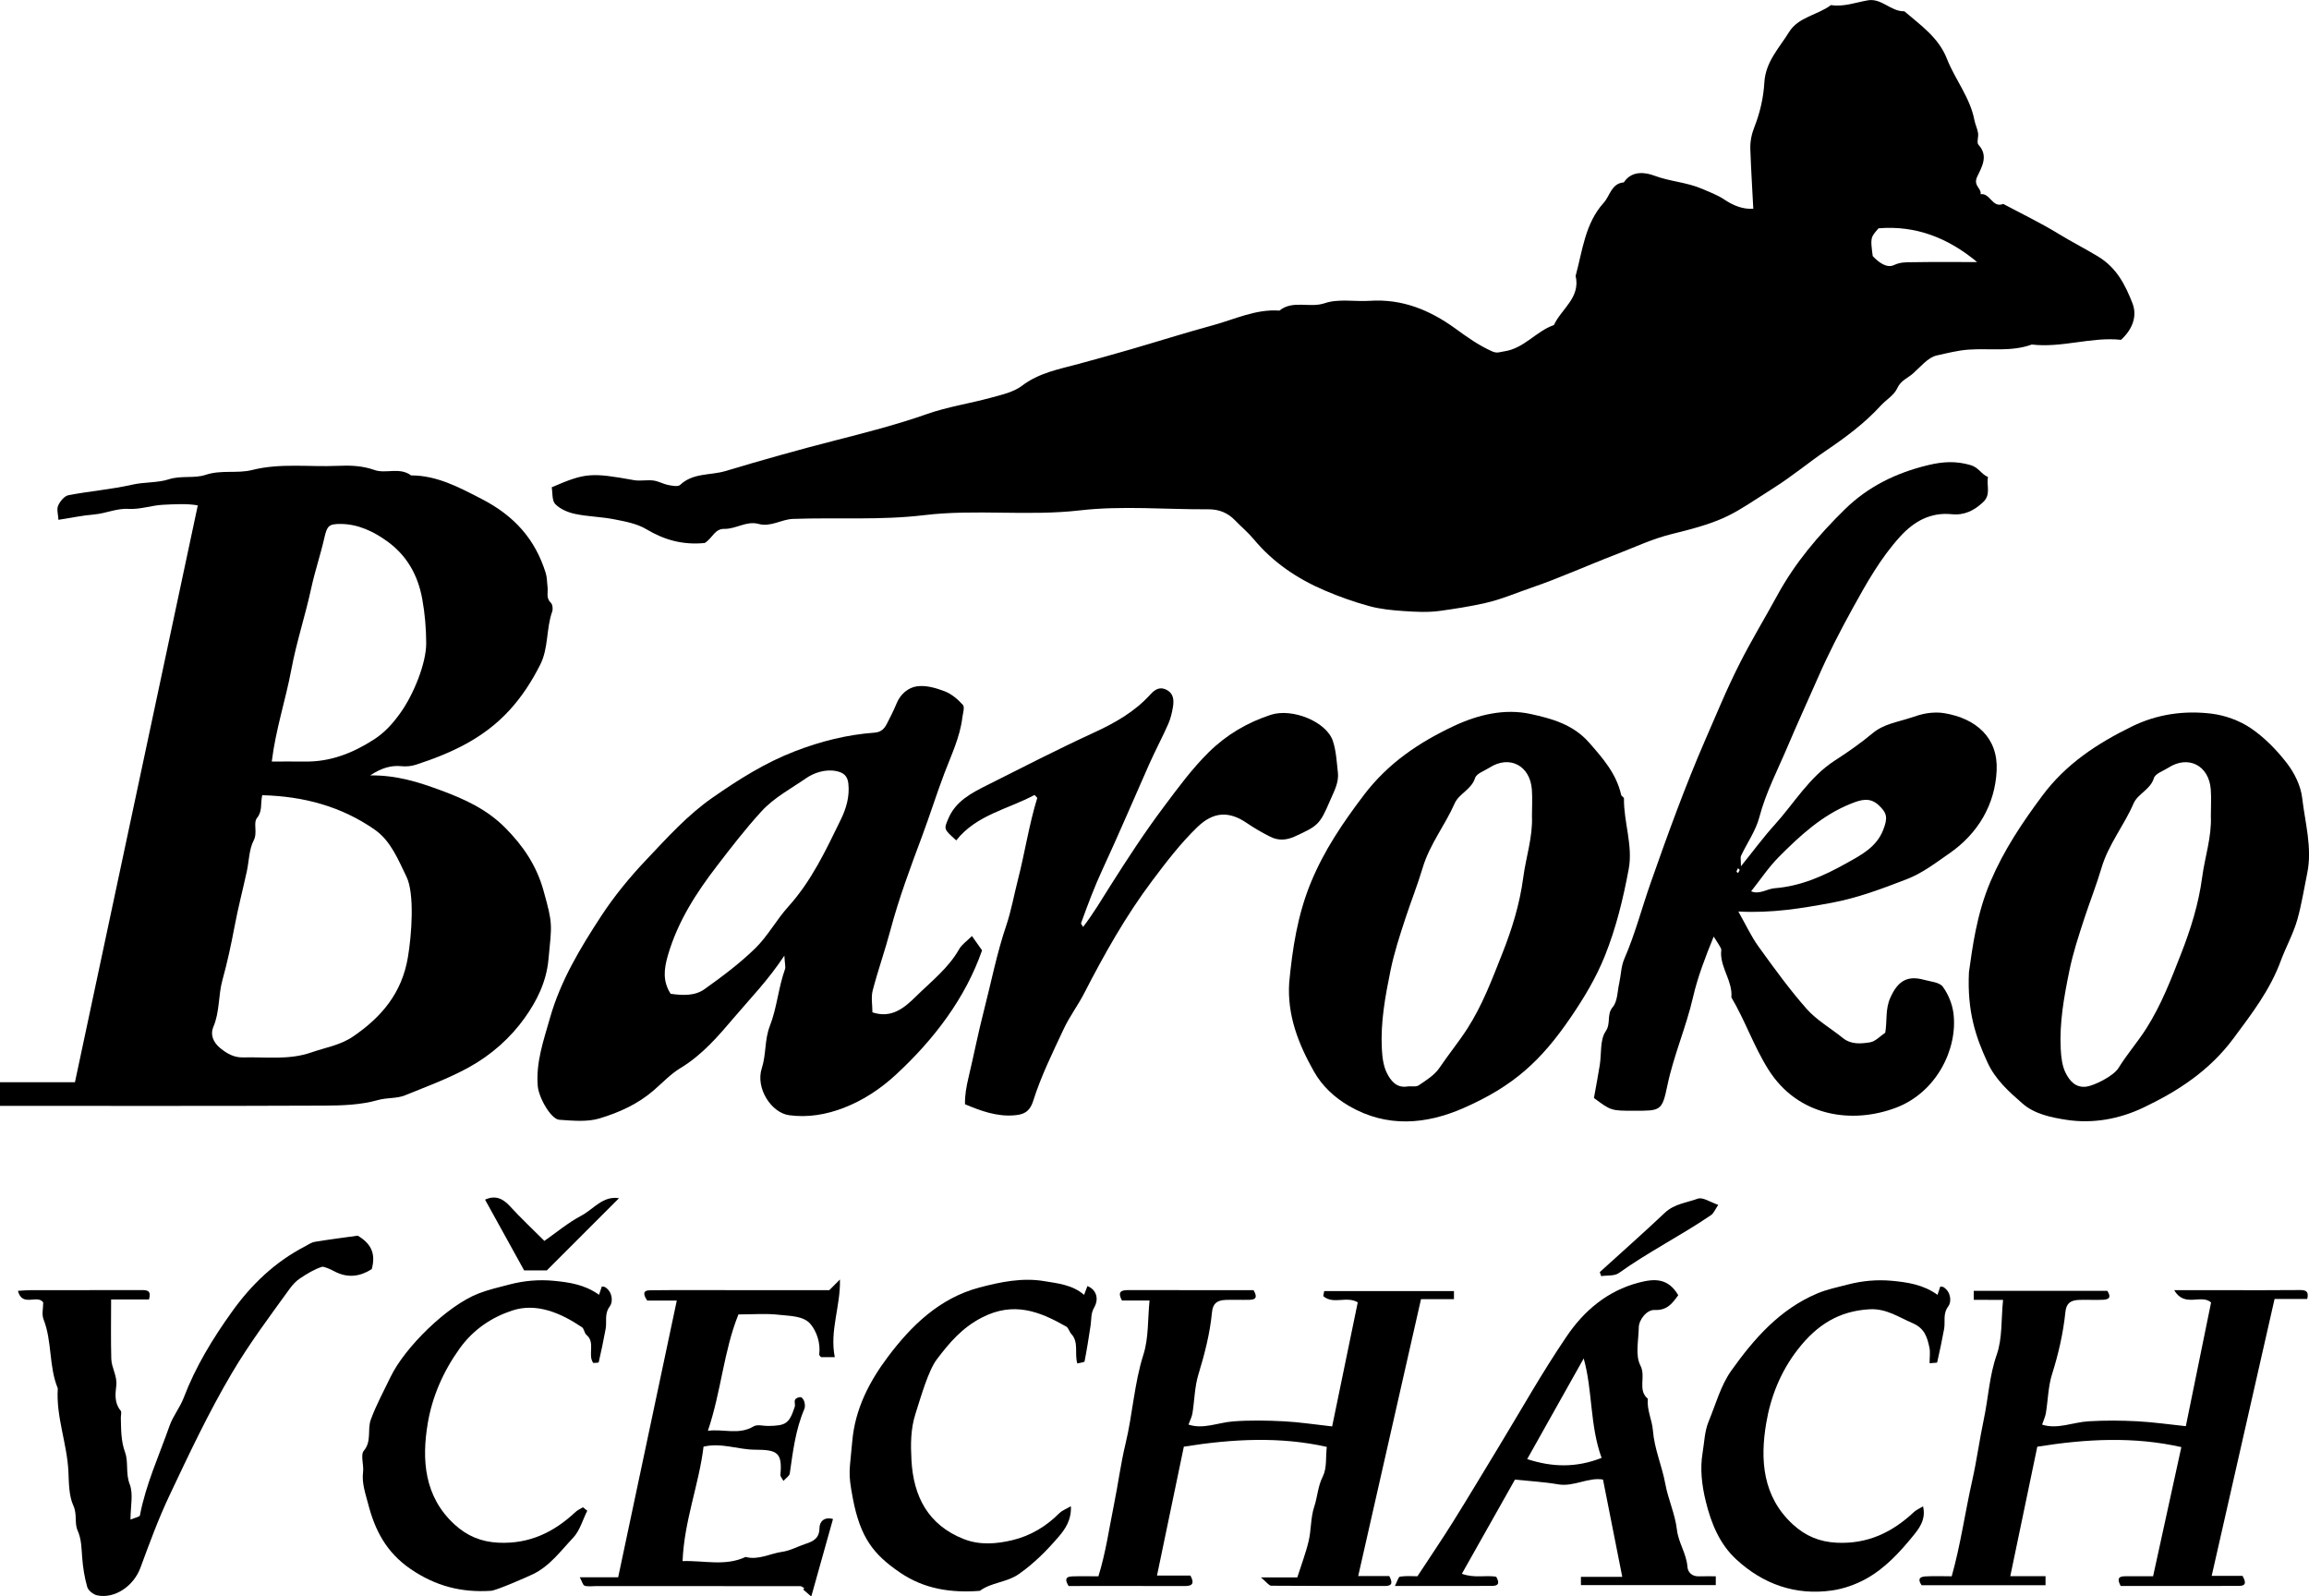 <?xml version="1.0" encoding="utf-8"?>
<!-- Generator: Adobe Illustrator 27.5.0, SVG Export Plug-In . SVG Version: 6.00 Build 0)  -->
<svg version="1.1" id="Vrstva_1" xmlns="http://www.w3.org/2000/svg" xmlns:xlink="http://www.w3.org/1999/xlink" x="0px" y="0px"
	 viewBox="0 0 952.91 658.82" style="enable-background:new 0 0 952.91 658.82;" xml:space="preserve">
<style type="text/css">
	.st0{fill:#020203;}
</style>
<g>
	<path d="M290.82,224.09c-9.01,0.89-16.67-1.25-24.09-5.7c-3.86-2.31-8.72-3.19-13.26-4.08c-5.32-1.05-10.83-1.1-16.13-2.22
		c-2.93-0.62-6.16-1.98-8.18-4.05c-1.43-1.46-1.06-4.68-1.47-6.94c13.86-6,16.28-6.13,33.95-2.95c2.58,0.46,5.36-0.19,7.98,0.15
		c2.11,0.27,4.09,1.45,6.19,1.86c1.61,0.31,4,0.78,4.88-0.05c5.33-5.06,12.49-3.86,18.68-5.71c14.87-4.46,29.82-8.68,44.89-12.54
		c12.83-3.28,25.78-6.59,38.38-11.02c8.48-2.98,17.54-4.31,26.25-6.7c4.44-1.22,9.35-2.27,12.88-4.95
		c7.05-5.35,15.25-6.82,23.34-9.01c7.19-1.94,14.37-3.93,21.52-6.01c11.3-3.28,22.53-6.85,33.88-9.93
		c9.06-2.46,17.74-6.77,27.5-6.06c5.57-4.51,12.45-0.92,18.71-3.06c5.66-1.93,12.4-0.57,18.64-0.98
		c13.33-0.88,24.75,3.82,35.28,11.46c4.8,3.49,9.59,6.92,15.11,9.38c2.12,0.95,3.11,0.29,4.95,0.03c8.3-1.18,13.2-8.32,20.58-10.86
		c3.1-6.72,11.06-11.28,8.97-20.29c2.85-10.46,3.88-21.66,11.59-30.18c2.63-2.91,3.16-7.99,8.31-8.42
		c3.26-5.02,8.95-4.14,12.58-2.77c6.46,2.43,13.38,2.7,19.74,5.45c3.15,1.36,6.27,2.48,9.18,4.43c3.6,2.41,7.62,4.1,11.92,3.76
		c-0.44-8.5-0.94-16.5-1.22-24.5c-0.11-3.16,0.44-6.09,1.7-9.28c2.27-5.75,3.73-12.08,4.08-18.25c0.49-8.62,6.14-14.28,10.18-20.84
		c3.88-6.3,11.8-7.01,17.31-11.17c5.25,0.83,10.14-1.06,15.18-1.95c5.7-1.02,9.56,4.69,15.11,4.51
		c6.71,5.75,14.15,10.86,17.55,19.56c3.37,8.62,9.56,15.97,11.35,25.31c0.35,1.82,1.22,3.53,1.52,5.35
		c0.26,1.62-0.66,3.99,0.17,4.88c4.41,4.7,1.07,9.64-0.57,13.26c-1.68,3.71,1.91,4.69,1.45,7.13c3.95-0.62,4.85,5.88,9.34,4.01
		c7.64,4.08,15.49,7.84,22.86,12.36c5.32,3.26,10.9,6.09,16.23,9.31c7.81,4.72,11.3,11.84,14.23,19.3
		c2.07,5.26,0.07,10.8-4.72,15.12c-12.18-1.32-24.31,3.41-36.81,1.94c-8.54,3.11-17.44,1.48-26.17,2.11
		c-4.38,0.32-8.8,1.46-13.04,2.4c-3.66,0.82-6.71,4.7-9.83,7.45c-2.2,1.94-5.04,2.87-6.5,6.1c-1.28,2.84-4.58,4.73-6.83,7.19
		c-6.59,7.21-14.34,12.97-22.38,18.42c-7.33,4.97-14.16,10.71-21.64,15.43c-17.15,10.84-18.84,13.44-42.11,19.09
		c-8.03,1.95-15.66,5.59-23.43,8.57c-11.51,4.41-22.71,9.53-34.42,13.54c-6.44,2.2-12.61,4.91-19.36,6.42
		c-6.17,1.39-12.39,2.35-18.6,3.21c-4.91,0.68-10,0.4-14.98,0.06c-4.75-0.32-9.58-0.79-14.15-2.04c-6.23-1.7-12.38-3.89-18.32-6.43
		c-11.31-4.82-21.32-11.54-29.29-21.11c-2.34-2.81-5.18-5.18-7.73-7.82c-3.05-3.16-6.67-4.62-11.12-4.59
		c-17.67,0.1-35.52-1.56-52.96,0.45c-21.48,2.47-42.99-0.59-64.18,1.96c-18.15,2.19-36.17,0.9-54.23,1.56
		c-4.84,0.18-9.16,3.45-14.17,2.07c-5.01-1.38-9.32,2.15-14.17,2.04C294.93,218.16,293.94,222.26,290.82,224.09z M815.95,108.15
		c-12.07-10.04-25.36-15.19-40.69-13.93c-3.29,3.79-3.42,3.78-2.4,11.46c2.42,2.58,5.76,5.14,8.81,3.7
		c2.67-1.26,5.03-1.13,7.51-1.17C798.1,108.06,807.02,108.15,815.95,108.15z"/>
	<path d="M0,456.38c0-3.59,0-6.5,0-9.75c10.43,0,20.67,0,30.93,0c16.9-79.37,33.73-158.4,50.7-238.07c-4.53-0.8-9.47-0.47-14.3-0.25
		c-4.75,0.22-9.5,1.99-14.17,1.7c-5.05-0.31-9.4,1.88-14.18,2.28c-4.74,0.39-9.43,1.39-14.86,2.23c-0.11-2.16-0.8-4.3-0.13-5.85
		c0.77-1.76,2.57-3.97,4.24-4.3c8.72-1.69,17.64-2.37,26.28-4.34c5.09-1.16,10.49-0.72,15.1-2.21c5.24-1.69,10.52-0.27,15.22-1.85
		c6.45-2.16,13.09-0.46,19.2-2c11.75-2.96,23.51-1.19,35.25-1.72c5.12-0.23,10.12-0.11,15.26,1.71c4.68,1.67,10.41-1.31,15.1,2.23
		c10.74,0.01,19.82,4.94,29.01,9.66c13.67,7.02,22.26,16.73,26.58,30.68c0.56,1.8,0.5,3.8,0.74,5.7c0.28,2.18-0.75,4.52,1.34,6.5
		c0.73,0.69,0.96,2.59,0.58,3.64c-2.54,7.13-1.45,15.02-4.96,21.96c-3.45,6.82-7.48,13.09-12.7,18.79
		c-10.62,11.62-24.21,17.82-38.74,22.51c-1.8,0.58-3.85,0.76-5.74,0.57c-4.35-0.43-8.2,0.68-13,3.8c10.97-0.14,20.11,2.8,29.23,6.18
		c9.85,3.64,19.05,7.85,26.64,15.55c7.32,7.42,12.75,15.41,15.63,25.63c4.02,14.29,3.48,14.04,2.09,28.66
		c-0.9,9.42-4.94,17.23-9.75,23.98c-5.89,8.27-13.77,15.36-23.2,20.53c-8.48,4.64-17.42,7.91-26.28,11.5
		c-3.45,1.4-7.35,0.87-11.15,1.95c-7.02,1.99-14.68,2.26-22.07,2.29C89.54,456.47,45.18,456.38,0,456.38z M108.21,328.17
		c-0.79,3.78,0.16,6.52-2.11,9.35c-1.75,2.18,0.33,5.97-1.41,9.34c-1.94,3.75-1.9,8.5-2.84,12.79c-1.67,7.62-3.64,15.19-5.08,22.85
		c-1.39,7.38-2.97,14.72-4.97,21.94c-1.76,6.37-1.08,13.13-3.78,19.41c-1.29,2.99-0.13,6.26,2.88,8.71
		c2.85,2.32,5.72,3.91,9.44,3.82c9.41-0.24,18.97,1.16,28.13-2.05c5.8-2.04,11.9-2.92,17.28-6.6c11.79-8.06,20.08-17.92,22.57-32.57
		c1.57-9.23,2.86-26.33-0.57-33.35c-3.42-6.99-6.43-14.76-13.08-19.4C140.93,332.82,125.37,328.61,108.21,328.17z M112.16,314.28
		c4.63,0,9.21-0.04,13.79,0.01c10.42,0.11,19.51-3.43,28.24-9.03c4.74-3.04,8.01-6.78,11.19-11.25c5.21-7.31,10.55-20.2,10.51-28.61
		c-0.03-6.1-0.52-12.07-1.63-18.2c-1.85-10.2-6.59-18.15-14.55-23.87c-5.44-3.91-11.8-7.02-18.96-7.1
		c-5.14-0.06-5.78,0.83-6.92,5.85c-1.58,6.95-3.9,13.73-5.4,20.7c-2.43,11.25-6.1,22.26-8.19,33.47
		C117.9,288.81,113.78,300.95,112.16,314.28z"/>
	<path d="M820.42,196.84c-0.65,3.59,1.31,7.26-1.97,10.36c-3.71,3.5-7.79,5.54-12.95,5.01c-8.76-0.89-15.57,2.94-21.22,9.11
		c-8.13,8.89-14,19.37-19.76,29.83c-5.07,9.19-9.9,18.56-14.1,28.16c-4.2,9.6-8.61,19.12-12.68,28.76
		c-4.07,9.63-8.98,18.93-11.68,29.21c-1.46,5.56-5.03,10.56-7.53,15.86c-0.35,0.74-0.05,1.78-0.05,4.36
		c5.22-6.47,9.28-12.01,13.87-17.07c8.18-9.02,14.3-19.78,25.06-26.69c5.25-3.37,10.55-7.1,15.41-11.15
		c4.61-3.83,10.16-4.55,15.44-6.3c2.35-0.78,4.74-1.6,7.18-1.95c2.29-0.33,4.71-0.4,6.98-0.02c13.12,2.19,22.22,10.13,21.59,23.63
		c-0.65,14.05-7.66,26.04-19.54,34.25c-5.61,3.88-11.04,8.12-17.58,10.64c-10.15,3.91-20.17,7.72-31.04,9.74
		c-12.35,2.29-24.6,4.34-38.45,3.59c3.16,5.57,5.33,10.32,8.33,14.47c6.35,8.79,12.72,17.63,19.88,25.73
		c4.17,4.71,9.96,7.98,14.93,12.01c3.41,2.76,7.45,2.36,11.16,1.79c2.28-0.35,4.26-2.61,6.34-3.98c0.82-4.99-0.03-9.73,2.09-14.44
		c3.02-6.72,6.8-9.37,13.97-7.38c2.67,0.74,6.32,0.99,7.67,2.82c2.29,3.11,3.94,7.2,4.42,11.06c1.81,14.69-7.05,32.51-23.57,38.83
		c-18.2,6.96-40.57,3.79-52.83-15.71c-6.03-9.59-9.57-20.17-15.26-29.76c0.56-6.54-4.27-11.83-4.26-18.24
		c0-0.67,0.23-1.46-0.04-1.98c-0.87-1.64-1.94-3.18-3-4.87c-3.3,8.11-6.59,16.57-8.51,24.94c-2.86,12.49-8.06,24.18-10.65,36.73
		c-2.13,10.36-2.87,10.2-13.58,10.21c-9.6,0-9.6,0-16.68-5.27c0.77-4.3,1.67-8.94,2.41-13.6c0.76-4.71,0.01-10.37,2.43-13.9
		c2.29-3.34,0.29-6.91,2.91-10c1.99-2.34,1.93-6.45,2.67-9.8c0.75-3.37,0.77-7.03,2.12-10.13c4.46-10.23,7.23-21.01,10.92-31.49
		c6.96-19.79,14.07-39.48,22.43-58.75c2.19-5.05,4.41-10.18,6.61-15.26c2.45-5.66,5.05-11.26,7.84-16.76
		c4.78-9.41,10.27-18.45,15.31-27.7c7.35-13.5,17.02-24.86,27.82-35.47c9.67-9.49,21.23-15.13,34.47-18.32
		c6.15-1.48,11.43-1.76,17.49-0.01C816.62,192.91,817.64,195.71,820.42,196.84z M722.68,367.83c3.42,1.47,6.5-1.02,9.72-1.27
		c10.91-0.85,20.44-5.18,29.66-10.34c5.99-3.35,12.33-6.56,15.12-13.71c1.9-4.88,1.72-6.92-1.87-10.23
		c-3.71-3.42-7.36-2.25-11.54-0.57c-11.87,4.76-20.95,13.19-29.7,21.99C729.85,357.94,726.5,363.04,722.68,367.83z M717.99,359.02
		c-0.27-0.27-0.49-0.49-0.71-0.71c-0.22,0.44-0.52,0.87-0.63,1.34c-0.04,0.16,0.4,0.44,0.63,0.66
		C717.52,359.88,717.76,359.44,717.99,359.02z"/>
	<path d="M323.7,394.38c-6.8,10.28-14.07,17.66-20.73,25.51c-6.48,7.64-13.18,15.48-22.14,20.88c-4.04,2.44-7.47,6.12-11.1,9.25
		c-6.64,5.72-14.32,9.12-22.28,11.53c-5.14,1.55-11.08,0.94-16.62,0.57c-3.46-0.23-8.53-9.16-8.91-14
		c-0.78-9.77,2.41-18.71,5.02-27.91c4.38-15.48,12.55-28.99,21.18-42.19c5.41-8.28,11.82-16.05,18.63-23.24
		c8.57-9.04,16.93-18.38,27.3-25.6c10.76-7.48,21.64-14.38,34.06-19.17c10.72-4.13,21.48-6.82,32.78-7.65
		c2.73-0.2,4.07-1.61,5.13-3.69c1.4-2.75,2.83-5.49,3.98-8.34c1.58-3.91,4.83-6.58,8.39-7.09c3.67-0.53,7.84,0.65,11.43,2.03
		c2.85,1.09,5.49,3.32,7.56,5.64c0.84,0.94-0.02,3.48-0.23,5.27c-0.99,8.1-4.59,15.49-7.4,22.93c-3.27,8.64-6.04,17.48-9.27,26.13
		c-4.74,12.7-9.51,25.45-13.01,38.61c-2.22,8.37-5.14,16.56-7.32,24.93c-0.72,2.77-0.11,5.89-0.11,9c7.94,2.66,13.24-1.9,17.96-6.55
		c6.27-6.18,13.37-11.64,17.84-19.53c1.11-1.96,3.22-3.34,5.28-5.41c1.26,1.79,2.53,3.58,4.17,5.91
		c-6.82,19.57-19.66,36.64-35.64,51.38c-6.19,5.7-13.28,10.45-21.32,13.57c-7.34,2.85-14.95,4.13-22.63,3.09
		c-7.4-0.99-13.97-11.18-11.32-19.35c1.89-5.82,1.09-11.77,3.36-17.56c2.92-7.44,3.48-15.76,6.24-23.41
		C324.27,399.09,323.91,398.01,323.7,394.38z M276.76,410.12c4.85,0.7,9.97,0.96,13.98-1.9c7.3-5.2,14.56-10.63,20.95-16.87
		c5.2-5.07,8.75-11.79,13.65-17.21c9.61-10.64,15.56-23.4,21.71-36.03c2.19-4.49,3.65-9.43,3.06-14.76
		c-0.35-3.17-1.99-4.46-4.76-5.08c-4.7-1.04-9.54,0.71-12.71,2.91c-6.25,4.34-13.13,7.89-18.46,13.73
		c-6.54,7.16-12.41,14.78-18.3,22.45c-8.61,11.21-16.09,22.82-20.18,36.67C273.95,400.02,273.46,404.93,276.76,410.12z"/>
	<path d="M532.05,405.44c1.34-14.08,3.45-27.88,8.95-41.25c5.46-13.27,13.2-24.66,21.81-36.02c9.98-13.18,22.76-21.77,37.16-28.54
		c9.98-4.7,20.99-7.31,31.67-4.98c8.56,1.87,17.5,4.22,24.15,11.79c5.77,6.57,11.28,12.86,13.25,21.59c0.13,0.56,1.17,1,1.16,1.49
		c-0.13,9.78,3.77,19.37,1.96,29.13c-2.27,12.2-5.19,24.26-9.85,35.86c-3.62,9.02-8.53,17.19-13.98,25.2
		c-12.38,18.18-23.79,28.54-44.29,37.55c-15.49,6.81-31.71,8.25-47.35-0.86c-6.03-3.51-11.05-8.23-14.41-14.16
		C535.87,430.92,531.14,418.94,532.05,405.44z M632.23,336.79c0-3.66,0.23-7.33-0.04-10.97c-0.74-9.93-9.24-14.29-17.44-9.05
		c-2.11,1.35-5.4,2.42-5.99,4.3c-1.53,4.82-6.65,6.43-8.44,10.5c-3.97,9.04-10.27,16.8-13.17,26.5c-2.1,7.04-4.86,13.94-7.16,20.97
		c-2.33,7.11-4.61,14.04-6.13,21.46c-2.2,10.76-4.15,21.38-3.58,32.34c0.18,3.41,0.61,7.1,2.11,10.06c1.52,3,3.89,6.19,8.35,5.49
		c1.59-0.25,3.6,0.29,4.76-0.49c3.1-2.09,6.55-4.23,8.56-7.22c3.68-5.46,7.86-10.54,11.45-16.1c6.3-9.77,10.28-20.47,14.45-31
		c3.98-10.02,7.22-20.41,8.68-31.45C629.74,353.72,632.6,345.49,632.23,336.79z"/>
	<path d="M812.57,401.22c1.39-9.73,3.08-23.84,8.94-37.54c5.53-12.93,12.99-24.07,21.28-35.22c9.85-13.26,22.75-21.65,37.08-28.67
		c10.36-5.07,21.45-6.62,32.65-5.29c5.66,0.67,11.66,2.83,16.36,6.01c5.67,3.84,10.71,9.02,14.92,14.47
		c3.1,4.02,5.7,9.27,6.28,14.24c1.21,10.29,4.22,20.72,2.12,31.02c-1.31,6.41-2.33,12.96-4.1,19.25
		c-1.66,5.88-4.74,11.35-6.87,17.12c-4.41,11.98-11.97,21.81-19.53,31.97c-9.88,13.29-22.82,21.7-37.17,28.53
		c-9.96,4.74-20.86,6.7-31.74,5.03c-6.24-0.96-13.14-2.37-18.08-6.69c-5.55-4.85-11.17-9.8-14.44-16.9
		C815.44,428.11,811.79,417.53,812.57,401.22z M912.41,336.75c0-3.66,0.23-7.34-0.04-10.97c-0.75-9.92-9.28-14.24-17.47-8.97
		c-2.11,1.36-5.41,2.42-5.99,4.3c-1.5,4.84-6.65,6.41-8.42,10.51c-3.91,9.07-10.31,16.77-13.19,26.49
		c-2.08,7.05-4.83,13.95-7.13,20.99c-2.32,7.11-4.62,14.04-6.14,21.46c-2.21,10.76-4.14,21.38-3.58,32.34
		c0.17,3.41,0.59,7.12,2.11,10.05c1.54,2.97,3.88,6.03,8.4,5.51c3.09-0.36,11.23-4.28,13.36-7.75c3.46-5.62,7.81-10.57,11.38-16.16
		c6.24-9.79,10.32-20.45,14.44-31c3.92-10.05,7.21-20.41,8.67-31.46C909.92,353.67,912.79,345.45,912.41,336.75z"/>
	<path d="M447,382.52c4.24-5.53,7.61-11.24,11.16-16.86c7.07-11.17,14.28-22.24,22.24-32.83c5.82-7.75,11.48-15.52,18.42-22.37
		c7.37-7.26,15.92-12.28,25.63-15.46c8.81-2.89,22.93,2.8,25.6,10.73c1.39,4.15,1.6,8.72,2.09,13.13c0.47,4.25-1.71,7.94-3.27,11.62
		c-4.21,9.93-5.1,10.4-14.49,14.71c-3.52,1.61-6.83,1.79-10.13,0.13c-3.33-1.67-6.58-3.54-9.66-5.64
		c-7.45-5.1-13.86-4.72-20.49,1.69c-6.97,6.75-12.8,14.39-18.65,22.18c-10.97,14.6-19.76,30.33-28.06,46.45
		c-2.56,4.97-6,9.5-8.36,14.55c-4.57,9.76-9.39,19.51-12.62,29.73c-1.55,4.92-4.33,5.71-7.88,6c-7.08,0.59-13.66-1.78-20.28-4.57
		c-0.07-3.75,0.55-7.24,1.46-11.06c2.17-9.11,3.96-18.33,6.31-27.44c3.03-11.74,5.32-23.65,9.23-35.18c2.09-6.17,3.22-12.67,4.85-19
		c2.87-11.18,4.56-22.64,7.96-33.69c0.05-0.16-0.4-0.47-1.12-1.27c-10.92,5.89-23.97,8.17-32.3,18.75c-5.24-4.7-5.08-4.63-3.35-8.81
		c3.05-7.38,9.57-10.7,16.07-13.97c14.61-7.35,29.17-14.83,44.02-21.66c8.77-4.03,16.92-8.64,23.42-15.84
		c1.96-2.17,4.06-3.3,6.84-1.75c2.8,1.56,2.84,4.32,2.43,6.95c-0.38,2.43-1,4.91-1.99,7.16c-2.5,5.63-5.42,11.08-7.92,16.72
		c-6.38,14.36-12.49,28.83-19.12,43.09c-3.35,7.2-6.17,14.77-8.9,22.3C446.06,381.19,446.42,381.53,447,382.52z"/>
	<path d="M560.52,650.42c4.46,0,8.7,0,12.82,0c1.3,2.46,1.48,4.09-1.69,4.09c-15.66,0-31.33,0.04-46.99-0.1
		c-0.99-0.01-1.97-1.52-4.27-3.43c6,0,10.21,0,15,0c1.65-5.19,3.52-10.05,4.7-15.07c1.08-4.63,0.79-9.64,2.28-14.09
		c1.37-4.11,1.49-8.46,3.56-12.53c1.72-3.4,1.15-7.95,1.62-12.18c-19.1-4.3-38.77-3.33-58.98-0.09
		c-3.58,17.18-7.28,34.92-11.08,53.19c5.23,0,9.47,0,13.79,0c1.69,3.12,0.99,4.34-2.35,4.33c-15.98-0.05-31.96-0.02-47.91-0.02
		c-1.3-2.1-1.75-3.86,1.47-3.97c3.63-0.12,7.27-0.03,10.82-0.03c3.05-9.81,4.43-19.78,6.41-29.53c1.69-8.3,2.8-16.97,4.78-25.17
		c2.95-12.2,3.56-24.78,7.4-36.84c2.18-6.86,1.73-14.55,2.51-22.28c-4.19,0-7.77,0-11.38,0c-1.75-3.21-0.8-4.3,2.4-4.29
		c17.31,0.04,34.61,0.02,51.89,0.02c1.26,2.17,1.67,3.9-1.54,3.98c-3.33,0.09-6.67-0.08-10,0.05c-3.69,0.14-5.26,1.62-5.6,5.12
		c-0.85,8.78-3.03,17.22-5.61,25.66c-1.56,5.11-1.59,10.67-2.45,16.01c-0.24,1.49-1,2.89-1.64,4.65c6.08,2.06,12.17-0.84,18.4-1.31
		c6.96-0.53,14-0.39,20.98-0.04c6.4,0.33,12.77,1.33,19.91,2.11c3.54-17.13,7.07-34.23,10.57-51.21c-4.63-2.72-9.98,0.98-14.11-2.46
		c-0.26-0.21,0.14-1.2,0.28-2.19c17.75,0,35.56,0,53.53,0c0,1.2,0,2.1,0,3.35c-4.4,0-8.64,0-13.6,0
		C577.83,574.03,569.28,611.75,560.52,650.42z"/>
	<path d="M814.55,536.43c0-1.61,0-2.51,0-3.71c18.44,0,36.68,0,55.11,0c1.15,1.72,1.65,3.5-1.56,3.67c-3.32,0.17-6.67-0.05-10,0.06
		c-3.79,0.13-5.37,1.57-5.72,5c-0.91,8.77-2.86,17.26-5.52,25.7c-1.6,5.08-1.66,10.65-2.53,15.97c-0.24,1.49-0.93,2.9-1.57,4.81
		c6.35,2.05,12.71-1,19.2-1.38c6.64-0.39,13.34-0.36,19.99-0.01c6.65,0.35,13.27,1.31,20.13,2.03c3.56-17.42,7-34.3,10.42-51.06
		c-4.12-3.63-10.89,2.33-15.23-5.07c7.52,0,13.75,0,19.98,0c10.66,0,21.33,0.06,31.99-0.05c2.59-0.03,3.64,0.73,2.94,3.69
		c-4.23,0-8.47,0-13.48,0c-8.65,38.09-17.26,75.99-25.95,114.26c4.36,0,8.6,0,12.71,0c1.35,2.35,1.75,4.14-1.46,4.15
		c-16.29,0.05-32.59,0.02-48.81,0.02c-1.25-2.37-1.44-4,1.74-4c3.62,0,7.24,0,11.64,0c3.9-17.83,7.76-35.48,11.66-53.3
		c-19.47-4.41-39.14-3.42-59.45-0.17c-3.57,17.09-7.27,34.83-11.15,53.44c5.43,0,9.95,0,14.55,0c0,1.61,0,2.51,0,3.73
		c-17.08,0-33.99,0-51.13,0c-1.15-1.64-1.7-3.45,1.52-3.64c3.63-0.21,7.29-0.05,10.89-0.05c3.69-13.11,5.53-26.47,8.48-39.58
		c1.85-8.21,3-16.88,4.76-25.17c1.88-8.84,2.27-17.94,5.34-26.69c2.37-6.76,1.8-14.55,2.61-22.63
		C822.26,536.43,818.42,536.43,814.55,536.43z"/>
	<path d="M147.64,509.95c6.23,3.67,7.3,8.19,5.78,13.8c-4.69,2.99-9.82,3.94-15.58,0.84c-1.46-0.79-4.22-2.02-4.95-1.79
		c-3.19,1-6.16,2.86-8.99,4.72c-1.64,1.08-3.09,2.61-4.25,4.21c-8.3,11.45-16.75,22.73-23.99,34.99
		c-9.63,16.3-17.63,33.34-25.69,50.37c-4.61,9.72-8.31,19.88-12.05,29.98c-2.76,7.45-10.55,12.86-17.84,11.31
		c-1.58-0.34-3.66-2-4.08-3.46c-1.13-3.92-1.76-8.04-2.08-12.12c-0.31-3.82-0.25-7.51-1.91-11.23c-1.36-3.05-0.06-6.59-1.76-10.28
		c-1.84-3.99-1.81-9.43-2.02-14c-0.54-11.61-5.16-22.62-4.38-34.31c-3.76-9.13-2.27-19.34-5.89-28.54
		c-0.79-2.02-0.12-4.62-0.12-6.95c-2.46-3.44-8.66,2.13-10.44-4.77c2.01-0.12,3.56-0.28,5.11-0.28c15.33-0.02,30.65,0.01,45.98-0.03
		c2.26-0.01,4.05,0.17,3,3.87c-4.87,0-10.04,0-15.63,0c0,8.63-0.15,16.57,0.07,24.5c0.1,3.76,2.57,7.1,2.05,11.18
		c-0.43,3.43-0.77,7.1,1.82,10.21c0.49,0.59,0.04,1.94,0.07,2.94c0.14,4.79,0,9.45,1.75,14.25c1.47,4.01,0.15,8.65,1.92,13.2
		c1.55,3.98,0.32,9.04,0.32,14.56c1.94-0.83,3.77-1.12,3.89-1.74c2.45-12.86,7.93-24.72,12.22-36.95c1.42-4.04,4.31-7.55,5.84-11.57
		c4.92-12.91,12.02-24.52,20.04-35.69c8.02-11.17,17.66-20.37,29.91-26.74c1.37-0.71,2.72-1.71,4.18-1.94
		C136.21,511.45,142.56,510.66,147.64,509.95z"/>
	<path d="M652.44,654.16c0-1.26,0-2.16,0-3.41c5.77,0,11.35,0,17.06,0c-2.66-13.42-5.24-26.47-7.95-40.15
		c-6.07-1.07-12.04,3.09-18.53,1.97c-5.95-1.03-12.03-1.34-17.81-1.95c-7.26,12.87-14.41,25.55-21.91,38.86
		c5.1,1.9,9.71,0.5,14.15,1.21c1.16,1.99,1.56,3.78-1.65,3.8c-12.97,0.06-25.94,0.02-40.13,0.02c0.94-1.8,1.39-3.74,2.12-3.85
		c2.55-0.39,5.2-0.15,7.18-0.15c5.18-7.9,10.11-15.15,14.75-22.58c6.28-10.05,12.34-20.23,18.5-30.35
		c9.4-15.45,18.25-31.28,28.42-46.21c7.11-10.44,16.68-18.63,29.6-22.03c6.53-1.72,12.14-1.99,16.36,5.17
		c-2.35,3.25-4.51,6.36-9.78,6.11c-3.21-0.15-6.46,4.02-6.51,7.21c-0.07,5.3-1.53,11.46,0.66,15.67c2.44,4.69-1.31,10.1,3.09,13.77
		c-0.49,4.57,1.75,8.73,2.09,13.1c0.59,7.62,3.75,14.56,5.1,21.97c1.17,6.39,4.06,12.52,4.8,18.93c0.63,5.46,3.95,9.89,4.34,15.32
		c0.17,2.32,1.92,4.04,4.73,3.95c2.25-0.07,4.51-0.02,6.97-0.02c0,1.49,0,2.39,0,3.65C689.5,654.16,671.02,654.16,652.44,654.16z
		 M630.26,602.15c10.17,3.33,20.06,3.69,30.71-0.49c-4.91-13.51-3.66-27.81-7.39-41.05C645.87,574.34,638.18,588.05,630.26,602.15z"
		/>
	<path d="M279.31,536.72c-3.89,0-8.14,0-12.2,0c-1.56-2.28-2.07-4.2,1.14-4.24c12-0.13,24.01-0.05,36.02-0.05
		c12.98,0,25.96,0,37.98,0c1.84-1.85,3.12-3.12,4.39-4.4c0.28,11.1-4.3,21.03-2.13,32.04c-2.28,0-3.84,0-5.67,0
		c-0.09-0.13-0.8-0.68-0.75-1.13c0.59-4.68-1.02-9.38-3.54-12.45c-2.88-3.52-8.59-3.37-13.16-3.9c-5.26-0.61-10.66-0.14-16.64-0.14
		c-6.09,15.07-7.09,31.76-12.61,48.03c6.32-0.89,12.69,1.86,18.93-1.85c1.48-0.88,3.92-0.13,5.92-0.15c7.42-0.1,8.71-0.99,11-7.91
		c0.3-0.9-0.28-2.16,0.14-2.93c0.34-0.63,1.62-1.17,2.36-1.04c0.61,0.11,1.27,1.2,1.48,1.97c0.25,0.92,0.33,2.1-0.03,2.95
		c-3.64,8.49-4.7,17.54-6,26.55c-0.15,1.05-1.58,1.91-2.62,3.08c-0.7-1.29-1.29-1.86-1.25-2.38c0.85-9.4-1.23-10.46-10.55-10.5
		c-6.95-0.03-13.83-3-21.17-1.25c-1.87,15.6-7.97,30.5-8.65,47.23c8.9-0.3,17.57,2.23,26-1.71c5.33,1.41,10.11-1.43,15.16-2.13
		c3.29-0.46,6.38-2.23,9.61-3.28c3.24-1.06,5.69-2.31,5.73-6.54c0.02-2.67,2-4.72,5.58-3.71c-2.96,10.56-5.86,20.91-8.97,31.99
		c-1.11-0.96-2.22-1.92-3.33-2.89c0.15-0.18,0.3-0.35,0.46-0.53c-0.54-0.3-1.09-0.86-1.63-0.86c-28.01-0.04-56.03-0.04-84.04-0.04
		c-1.67,0-3.42,0.3-4.97-0.13c-0.75-0.21-1.1-1.81-2.02-3.48c5.78,0,10.68,0,15.84,0C263.2,612.71,271.22,574.85,279.31,536.72z"/>
	<path d="M242.36,623.46c-1.89,3.77-3.06,8.24-5.84,11.17c-5.13,5.4-9.59,11.67-16.66,15.06c-2.5,1.2-15.02,6.67-17.18,6.81
		c-12.14,0.81-22.89-1.88-33.32-9.05c-9.97-6.86-14.62-15.96-17.43-26.81c-1.11-4.31-2.68-8.52-2.09-13.17
		c0.37-2.95-1.16-7.02,0.32-8.78c3.35-4.01,1.33-8.64,2.89-12.89c2.28-6.16,5.37-11.8,8.17-17.63
		c5.76-11.96,23.23-29.36,36.38-34.41c4.08-1.57,8.32-2.53,12.54-3.64c6.13-1.6,12.18-2.12,18.23-1.56
		c6.47,0.6,13.08,1.59,18.85,5.8c0.35-1.05,0.73-2.18,1.15-3.44c0.45,0.08,0.99,0.04,1.36,0.27c3.16,2,3.27,6.14,1.98,7.85
		c-2.4,3.18-1.2,6.28-1.76,9.37c-0.84,4.63-1.83,9.23-2.87,13.82c-0.05,0.2-1.21,0.14-2.25,0.25c-2.4-3.39,1.01-8.45-2.81-11.6
		c-0.88-0.73-0.94-2.54-1.85-3.15c-8.75-5.89-18.75-10.21-28.81-6.88c-8.3,2.75-15.97,7.67-21.78,15.82
		c-6.78,9.5-11.2,19.83-13.03,30.61c-2.55,15.08-1.55,30.39,11.15,41.95c5.08,4.62,10.83,7.08,17.98,7.42
		c12.74,0.61,22.87-4.27,31.83-12.67c0.87-0.82,2.05-1.3,3.09-1.94C241.18,622.53,241.77,622.99,242.36,623.46z"/>
	<path d="M447.39,534.38c0.5-1.31,0.93-2.46,1.39-3.64c4.36,1.8,4.43,6.06,2.86,8.71c-1.55,2.62-1.17,4.93-1.54,7.41
		c-0.76,5.01-1.54,10.01-2.51,14.98c-0.08,0.39-1.66,0.49-2.99,0.84c-1.24-4.12,0.72-8.74-2.47-12.17c-0.84-0.9-1.15-2.51-2.12-3.06
		c-10.99-6.26-21.64-10.46-34.76-3.73c-8.25,4.24-13.45,10.44-18.61,17.24c-3.55,4.67-6.65,15.7-8.79,22.36
		c-2.08,6.45-2.04,12.83-1.7,19.23c0.8,14.99,6.86,26.83,21.64,32.62c6.57,2.57,13.46,2.01,20.08,0.42
		c7.45-1.79,13.91-5.68,19.37-11.17c1-1,2.48-1.52,4.71-2.82c0.32,5.83-2.66,9.81-5.01,12.55c-4.81,5.61-10.06,10.95-16.37,15.38
		c-5.15,3.61-11.38,3.43-16.19,6.99c-11.74,0.91-22.87-0.69-32.89-7.51c-10.98-7.47-16.45-14.39-19.55-30.76
		c-2.08-10.99-1.3-10.83-0.22-23.38c1.16-13.56,7.21-24.92,14.69-34.89c9.57-12.76,21.25-24.25,37.74-28.62
		c8.78-2.33,17.81-4.16,26.74-2.66C436.45,529.63,442.61,530.19,447.39,534.38z"/>
	<path d="M796.33,562.59c0-2.59,0.33-4.6-0.07-6.45c-0.91-4.26-1.93-7.95-7-10.12c-5.79-2.48-10.82-6.08-17.69-5.7
		c-12.67,0.7-21.7,6.45-29.51,16.43c-7.24,9.25-11.33,19.75-13.15,30.54c-2.56,15.09-1.56,30.39,11.14,41.95
		c5.08,4.62,10.82,7.08,17.98,7.42c12.74,0.61,22.88-4.26,31.84-12.66c0.87-0.82,2.05-1.3,3.75-2.35c1.38,5.58-1.9,9.48-4.12,12.21
		c-5.53,6.8-11.66,13.45-19.49,17.75c-4.26,2.34-9.17,4.07-13.97,4.76c-15.13,2.15-28.48-2.64-39.53-12.86
		c-6.79-6.28-10.25-14.6-12.52-23.79c-1.69-6.84-2.44-13.66-1.34-20.18c0.72-4.23,0.79-8.8,2.48-12.88
		c2.94-7.11,5.01-14.91,9.38-21.04c9.35-13.13,20-25.32,35.47-31.83c4.03-1.7,8.31-2.56,12.53-3.66c6.13-1.6,12.18-2.11,18.23-1.56
		c6.47,0.6,13.08,1.59,18.86,5.8c0.35-1.04,0.72-2.17,1.14-3.43c0.45,0.08,0.99,0.03,1.36,0.27c3.15,1.99,3.28,6.14,1.98,7.85
		c-2.4,3.18-1.2,6.28-1.76,9.37c-0.84,4.63-1.83,9.23-2.87,13.82C799.4,562.45,798.24,562.39,796.33,562.59z"/>
	<path d="M225.66,524.28c-2.42,0-5.71,0-9.35,0c-5.35-9.68-10.72-19.4-16.13-29.2c4.17-1.9,7.28-0.56,10.29,2.73
		c4.49,4.91,9.37,9.47,14.19,14.3c5.04-3.52,9.84-7.57,15.27-10.43c4.98-2.63,8.86-8.29,15.53-7.2
		C245.72,504.22,236.18,513.75,225.66,524.28z"/>
	<path d="M660.22,524.98c8.97-8.15,18.06-16.18,26.87-24.5c3.89-3.67,9.01-4.13,13.58-5.8c2.05-0.75,5.17,1.47,8.44,2.55
		c-1.24,1.8-1.83,3.45-3.01,4.25c-12.37,8.44-25.83,15.16-38.03,23.9c-1.8,1.29-4.82,0.88-7.27,1.26
		C660.6,526.09,660.41,525.53,660.22,524.98z"/>
</g>
</svg>
